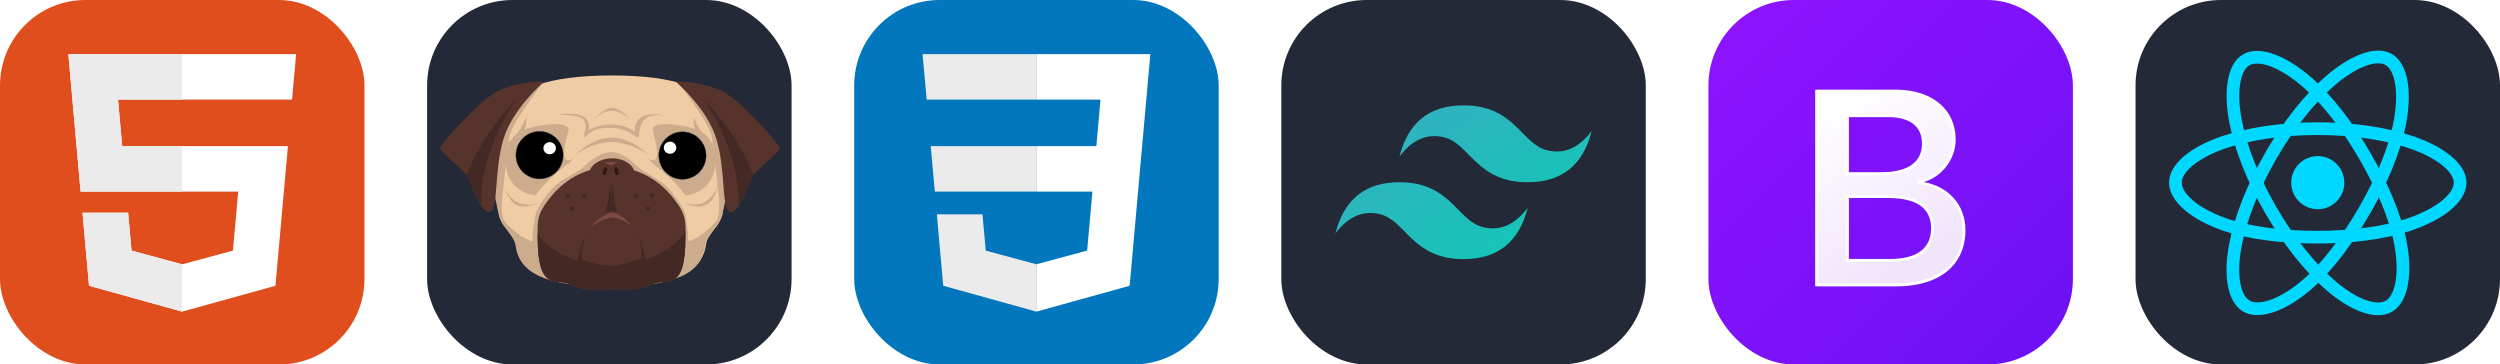 
  <svg width="329.25" height="48" viewBox="0 0 1756 256" fill="none" xmlns="http://www.w3.org/2000/svg" xmlns:xlink="http://www.w3.org/1999/xlink" version="1.1">
    
        <g transform="translate(0, 0)">
          <svg xmlns="http://www.w3.org/2000/svg" width="256" height="256" fill="none" viewBox="0 0 256 256"><rect width="256" height="256" fill="#E14E1D" rx="60"/><path fill="#fff" d="M48 38L56.61 134.593H167.32L163.605 176.023L127.959 185.661L92.38 176.037L90.001 149.435H57.939L62.524 200.716L127.951 218.888L193.461 200.716L202.244 102.655H85.824L82.901 69.945H205.041H205.139L208 38H48Z"/><path fill="#EBEBEB" d="M128 38H48L56.61 134.593H128V102.655H85.824L82.901 69.945H128V38Z"/><path fill="#EBEBEB" d="M128 185.647L127.959 185.661L92.38 176.037L90.001 149.435H57.939L62.524 200.716L127.951 218.888L128 218.874V185.647Z"/></svg>
        </g>
         
        <g transform="translate(300, 0)">
          <svg xmlns="http://www.w3.org/2000/svg" width="256" height="256" fill="none" viewBox="0 0 256 256"><rect width="256" height="256" fill="#242938" rx="60"/><path fill="#EFCCA3" d="M208.86 99.951C208.487 91.553 209.606 84.11 205.877 77.811C196.93 62.161 174.56 53 129.82 53V54.336H128.888H129.82V53C85.08 53 61.592 62.161 52.644 78.002C49.102 84.491 49.475 91.744 48.915 100.142C48.542 106.821 45.56 113.883 46.865 121.517C48.356 131.442 48.915 141.366 50.407 150.528C51.525 157.971 61.592 164.269 62.524 171.331C65.133 190.798 84.894 199.768 129.633 199.768V201.295H128.515H128.701H129.82V199.768C174.56 199.768 193.574 190.798 195.997 171.331C196.93 164.078 206.25 157.971 207.369 150.528C208.86 141.366 209.419 131.442 210.911 121.517C212.216 113.883 209.233 106.631 208.86 99.951V99.951Z"/><path fill="#CCAC8D" d="M129.074 106.822C137.09 107.012 142.682 112.166 147.902 116.937C154.054 122.472 164.493 126.289 168.781 131.06C173.068 135.832 178.661 140.603 180.711 148.046C182.762 155.49 183.321 165.033 183.321 167.514C183.321 169.995 184.626 169.422 188.354 167.514C197.116 163.124 206.809 151.291 206.809 151.291C205.691 158.734 196.184 165.414 195.252 172.476C193.015 191.943 174.559 201.295 128.888 201.295H128.701H129.82"/><path fill="#CCAC8D" d="M158.528 91.935C160.206 97.851 166.171 117.891 154.613 111.211C154.613 111.211 159.46 114.074 162.442 124.953C165.612 135.832 173.255 137.168 173.255 137.168C173.255 137.168 185.744 139.649 195.065 131.442C202.895 124.571 204.2 112.356 200.844 103.004C197.489 93.843 191.523 90.981 182.762 89.072C174 86.972 156.477 85.255 158.528 91.935V91.935Z"/><path fill="#fff" d="M176.424 110.639C178.792 110.639 180.711 108.673 180.711 106.249C180.711 103.824 178.792 101.859 176.424 101.859C174.056 101.859 172.136 103.824 172.136 106.249C172.136 108.673 174.056 110.639 176.424 110.639Z"/><path fill="#EFCCA3" d="M155.732 112.929C155.732 112.929 170.458 123.235 178.474 133.351C186.49 143.466 186.304 145.375 186.304 145.375L180.525 148.047C180.525 148.047 172.323 132.205 162.256 126.289C152.003 120.372 150.885 115.41 150.885 115.41L155.732 112.929Z"/><path fill="#CCAC8D" d="M129.633 106.822C121.617 107.012 115.652 112.166 110.246 116.937C104.094 122.472 93.282 126.289 88.995 131.06C84.707 135.832 78.928 140.603 76.878 148.046C74.827 155.49 74.081 165.033 74.081 167.514C74.081 169.995 74.454 170.186 69.048 167.514C60.287 163.315 50.593 151.291 50.593 151.291C51.712 158.734 61.219 165.414 62.151 172.476C64.761 191.943 83.216 201.295 128.888 201.295H129.074H129.82"/><path fill="#56332B" d="M172.882 139.076C163.934 127.816 149.58 117.319 129.633 117.319H129.447C109.5 117.319 95.146 127.816 86.198 139.076C76.878 150.718 77.623 155.299 77.623 166.369C77.623 206.448 91.418 194.997 100.552 199.959C109.873 204.731 119.567 203.204 129.447 203.204H129.633C139.7 203.204 149.207 204.54 158.528 199.769C167.662 194.997 181.457 206.83 181.457 166.75C181.643 155.681 182.203 150.718 172.882 139.076V139.076Z"/><path fill="#442823" d="M128.701 127.243C128.701 127.243 127.396 145.756 124.787 149.383L129.633 148.237L128.701 127.243Z"/><path fill="#442823" d="M130.006 127.243C130.006 127.243 131.311 145.756 133.921 149.383L129.074 148.237L130.006 127.243Z"/><path fill="#56332B" d="M114.347 122.853C112.483 118.464 119.194 111.402 129.82 111.211C140.446 111.211 147.156 118.273 145.292 122.853C143.428 127.434 136.717 128.77 129.82 128.961C123.109 128.77 116.211 127.434 114.347 122.853V122.853Z"/><path fill="#7F4A41" d="M130.192 152.818C133.362 152.818 138.954 155.108 143.987 158.734C139.14 153.199 133.362 149.382 130.192 149.382C126.837 149.382 119.753 153.581 114.72 159.689C119.94 155.49 126.651 152.818 130.192 152.818Z"/><path fill="#442823" d="M128.888 186.599C121.804 186.599 114.906 184.309 108.568 182.591C107.263 182.21 105.958 183.164 104.654 182.782C92.909 178.965 83.402 172.476 77.623 164.269C77.623 164.842 77.623 165.605 77.623 166.178C77.623 206.258 91.418 194.997 100.552 199.769C109.873 204.54 119.567 203.013 129.447 203.013H129.633C139.7 203.013 149.207 204.349 158.528 199.578C167.662 194.806 181.457 206.449 181.457 166.369C181.457 164.842 181.457 163.315 181.643 161.979C176.237 170.949 166.357 178.011 154.054 182.21C152.935 182.591 150.325 181.637 149.207 181.828C142.496 184.118 136.531 186.599 128.888 186.599V186.599Z"/><path fill="#442823" d="M111.178 165.033C111.178 165.033 106.518 179.347 109.687 185.645L105.399 183.737C105.399 183.737 108.568 169.232 111.178 165.033V165.033Z"/><path fill="#442823" d="M148.088 165.033C148.088 165.033 152.749 179.347 149.58 185.645L153.867 183.737C153.867 183.737 150.512 169.232 148.088 165.033Z"/><path fill="#CCAC8D" d="M99.248 91.935C97.57 97.851 91.605 117.891 103.162 111.211C103.162 111.211 98.316 114.074 95.333 124.953C92.35 135.832 84.521 137.168 84.521 137.168C84.521 137.168 72.031 139.649 62.71 131.442C54.881 124.571 53.576 112.356 56.931 103.004C60.287 93.653 66.252 90.981 75.013 89.072C83.775 86.972 101.112 85.255 99.248 91.935V91.935Z"/><path fill="#331712" d="M133.702 122.957C134.5 122.747 134.834 121.335 134.448 119.804C134.063 118.273 133.103 117.203 132.306 117.413C131.508 117.624 131.174 119.036 131.56 120.567C131.946 122.098 132.905 123.168 133.702 122.957Z"/><path fill="#331712" d="M124.121 122.929C124.907 123.179 125.916 122.157 126.373 120.647C126.831 119.137 126.564 117.71 125.778 117.46C124.991 117.21 123.982 118.232 123.525 119.742C123.067 121.252 123.334 122.679 124.121 122.929Z"/><path fill="#fff" d="M82.284 110.639C84.652 110.639 86.571 108.673 86.571 106.249C86.571 103.824 84.652 101.859 82.284 101.859C79.916 101.859 77.996 103.824 77.996 106.249C77.996 108.673 79.916 110.639 82.284 110.639Z"/><path fill="#7F4A41" d="M134.48 113.883C134.48 113.692 130.193 115.792 129.074 115.983C127.956 115.792 123.668 113.692 123.668 113.883C123.668 113.883 127.21 113.883 129.074 113.883C130.938 113.883 134.48 113.883 134.48 113.883Z"/><path fill="#EFCCA3" d="M101.857 112.929C101.857 112.929 87.131 123.235 79.115 133.351C71.099 143.466 71.285 145.375 71.285 145.375L77.064 148.047C77.064 148.047 85.266 132.205 95.333 126.289C105.399 120.372 106.704 115.41 106.704 115.41L101.857 112.929Z"/><path fill="#CCAC8D" d="M69.607 82.392C69.607 82.392 64.574 96.515 53.389 102.432C53.389 102.432 70.912 100.332 69.607 82.392Z"/><path fill="#CCAC8D" d="M187.236 82.392C187.236 82.392 192.269 96.515 203.454 102.432C203.454 102.432 185.931 100.332 187.236 82.392Z"/><path fill="#CCAC8D" d="M155.359 108.73C155.359 108.73 144.36 96.897 129.633 96.515C129.447 96.515 130.006 96.515 129.82 96.515C129.633 96.515 130.006 96.515 130.006 96.515C115.093 96.897 104.281 108.73 104.281 108.73C117.143 99.569 128.142 99.76 130.006 99.76C129.82 99.76 142.496 99.569 155.359 108.73V108.73Z"/><path fill="#CCAC8D" d="M142.496 83.919C142.496 83.919 136.904 75.903 129.447 75.712H129.633H129.82C124.227 75.903 116.957 83.919 116.957 83.919C123.295 77.621 129.82 77.811 129.82 77.811C129.82 77.811 135.971 77.621 142.496 83.919V83.919Z"/><path fill="#CCAC8D" d="M77.996 142.511C77.996 142.511 69.235 146.901 62.896 144.229H62.71C57.117 140.985 54.321 131.251 54.321 131.251C54.321 131.251 59.914 148.428 77.996 142.511V142.511Z"/><path fill="#CCAC8D" d="M180.152 142.511C180.152 142.511 188.914 146.901 195.252 144.229C202.708 140.985 203.827 131.251 203.827 131.251C203.827 131.251 198.234 148.428 180.152 142.511V142.511Z"/><path fill="#CCAC8D" d="M88.062 81.438C92.909 80.483 100.925 80.292 107.263 82.392C115.279 85.255 108.755 95.752 110.432 96.324C112.11 96.897 114.347 89.072 129.26 89.835C144.36 90.599 146.038 97.469 148.088 96.324C150.139 95.179 146.038 77.239 168.594 81.438C168.594 81.438 144.919 74.948 146.038 92.507C146.038 92.507 132.429 81.819 113.415 91.362C113.601 91.362 118.448 74.948 88.062 81.438V81.438Z"/><path fill="#CCAC8D" d="M170.645 81.438C171.018 81.438 171.204 81.628 171.39 81.628C171.577 81.628 171.204 81.438 170.645 81.438Z"/><path fill="#CCAC8D" d="M81.538 57.962C81.538 57.962 61.405 83.919 58.422 93.843C55.44 103.959 53.203 145.374 50.593 151.291L41.272 110.448L58.422 67.887L81.538 57.962Z"/><path fill="#CCAC8D" d="M176.237 57.962C176.237 57.962 196.37 83.919 199.353 93.843C202.336 103.959 204.573 145.374 207.182 151.291L216.503 110.448L199.353 67.887L176.237 57.962Z"/><path fill="#56332B" d="M175.305 57.962C175.305 57.962 196.929 76.475 203.267 97.851C209.606 119.227 206.996 145.183 211.843 148.428C218.74 153.009 226.569 125.716 229.179 122.853C233.28 118.273 246.889 106.631 247.821 104.531C248.753 102.432 220.231 70.559 207.741 64.26C192.642 57.008 174 56.435 175.305 57.962V57.962Z"/><path fill="#442823" d="M193.76 69.414C193.76 69.414 219.299 102.813 218.926 144.42L229.179 123.044C228.993 123.044 220.045 95.752 193.76 69.414Z"/><path fill="#56332B" d="M81.538 57.962C81.538 57.962 59.914 76.475 53.576 97.851C47.237 119.227 49.847 145.183 45.001 148.428C38.103 153.009 30.274 125.716 27.664 122.853C23.563 118.273 9.954 106.631 9.022 104.531C8.09 102.432 36.612 70.559 49.102 64.26C64.201 57.008 82.843 56.435 81.538 57.962Z"/><path fill="#442823" d="M63.083 69.414C63.083 69.414 37.544 102.813 37.917 144.42L27.85 123.044C27.85 123.044 36.798 95.752 63.083 69.414Z"/><path fill="#CCAC8D" d="M49.288 145.184C49.288 145.184 51.152 155.49 54.135 158.734C57.117 161.979 55.067 156.253 55.067 156.253C55.067 156.253 51.898 154.536 52.457 141.366C53.016 128.197 49.288 145.184 49.288 145.184V145.184Z"/><path fill="#CCAC8D" d="M208.301 145.184C208.301 145.184 206.437 155.49 203.454 158.734C200.471 161.979 202.522 156.253 202.522 156.253C202.522 156.253 205.691 154.536 205.132 141.366C204.572 128.197 208.301 145.184 208.301 145.184V145.184Z"/><path fill="#442823" d="M110.246 138.885C111.07 138.885 111.737 138.202 111.737 137.358C111.737 136.515 111.07 135.832 110.246 135.832C109.422 135.832 108.755 136.515 108.755 137.358C108.755 138.202 109.422 138.885 110.246 138.885Z"/><path fill="#442823" d="M101.671 148.046C102.494 148.046 103.162 147.363 103.162 146.52C103.162 145.676 102.494 144.993 101.671 144.993C100.847 144.993 100.179 145.676 100.179 146.52C100.179 147.363 100.847 148.046 101.671 148.046Z"/><path fill="#442823" d="M98.875 138.885C99.698 138.885 100.366 138.202 100.366 137.358C100.366 136.515 99.698 135.832 98.875 135.832C98.051 135.832 97.383 136.515 97.383 137.358C97.383 138.202 98.051 138.885 98.875 138.885Z"/><path fill="#442823" d="M146.597 138.885C147.421 138.885 148.089 138.202 148.089 137.358C148.089 136.515 147.421 135.832 146.597 135.832C145.774 135.832 145.106 136.515 145.106 137.358C145.106 138.202 145.774 138.885 146.597 138.885Z"/><path fill="#442823" d="M155.172 148.046C155.996 148.046 156.664 147.363 156.664 146.52C156.664 145.676 155.996 144.993 155.172 144.993C154.349 144.993 153.681 145.676 153.681 146.52C153.681 147.363 154.349 148.046 155.172 148.046Z"/><path fill="#442823" d="M157.969 138.885C158.792 138.885 159.46 138.202 159.46 137.358C159.46 136.515 158.792 135.832 157.969 135.832C157.145 135.832 156.477 136.515 156.477 137.358C156.477 138.202 157.145 138.885 157.969 138.885Z"/><path fill="#000" stroke="#242938" stroke-opacity=".8" stroke-width=".32" d="M78.973 125.637C88.138 125.637 95.569 118.173 95.569 108.965C95.569 99.757 88.138 92.293 78.973 92.293C69.808 92.293 62.377 99.757 62.377 108.965C62.377 118.173 69.808 125.637 78.973 125.637Z"/><path fill="#fff" d="M86.083 108.355C88.505 108.355 90.469 106.451 90.469 104.102C90.469 101.753 88.505 99.849 86.083 99.849C83.661 99.849 81.697 101.753 81.697 104.102C81.697 106.451 83.661 108.355 86.083 108.355Z"/><path fill="#000" stroke="#242938" stroke-opacity=".8" stroke-width=".32" d="M179.354 125.931C188.519 125.931 195.949 118.467 195.949 109.259C195.949 100.051 188.519 92.587 179.354 92.587C170.188 92.587 162.758 100.051 162.758 109.259C162.758 118.467 170.188 125.931 179.354 125.931Z"/><path fill="#fff" d="M170.061 105.66C171.646 105.66 172.932 104.406 172.932 102.859C172.932 101.312 171.646 100.058 170.061 100.058C168.475 100.058 167.19 101.312 167.19 102.859C167.19 104.406 168.475 105.66 170.061 105.66Z"/><path fill="#fff" d="M170.632 108.014C173.054 108.014 175.018 106.109 175.018 103.76C175.018 101.412 173.054 99.507 170.632 99.507C168.21 99.507 166.246 101.412 166.246 103.76C166.246 106.109 168.21 108.014 170.632 108.014Z"/></svg>
        </g>
         
        <g transform="translate(600, 0)">
          <svg width="256" height="256" viewBox="0 0 256 256" fill="none" xmlns="http://www.w3.org/2000/svg">
<rect width="256" height="256" rx="60" fill="#0277BD"/>
<path d="M53.753 102.651L56.615 134.593H128.096V102.651H53.753Z" fill="#EBEBEB"/>
<path d="M128.095 38H127.985H48L50.904 69.942H128.095V38Z" fill="#EBEBEB"/>
<path d="M128.095 218.841V185.608L127.955 185.645L92.381 176.04L90.107 150.564H72.821H58.042L62.517 200.718L127.948 218.882L128.095 218.841Z" fill="#EBEBEB"/>
<path d="M167.318 134.593L163.61 176.019L127.985 185.635V218.866L193.468 200.718L193.948 195.321L201.454 111.229L202.233 102.651L208 38H127.985V69.942H172.994L170.088 102.651H127.985V134.593H167.318Z" fill="white"/>
</svg>

        </g>
         
        <g transform="translate(900, 0)">
          <svg xmlns="http://www.w3.org/2000/svg" width="256" height="256" fill="none" viewBox="0 0 256 256"><rect width="256" height="256" fill="#242938" rx="60"/><path fill="url(#paint0_linear_2_119)" fill-rule="evenodd" d="M83 110C88.999 86.001 104.001 74 128 74C164 74 168.5 101 186.5 105.5C198.501 108.501 209 104.001 218 92C212.001 115.999 196.999 128 173 128C137 128 132.5 101 114.5 96.5C102.499 93.499 92 97.999 83 110ZM38 164C43.999 140.001 59.001 128 83 128C119 128 123.5 155 141.5 159.5C153.501 162.501 164 158.001 173 146C167.001 169.999 151.999 182 128 182C92 182 87.5 155 69.5 150.5C57.499 147.499 47 151.999 38 164Z" clip-rule="evenodd"/><defs><linearGradient id="paint0_linear_2_119" x1="86.5" x2="163.5" y1="74" y2="185.5" gradientUnits="userSpaceOnUse"><stop stop-color="#32B1C1"/><stop offset="1" stop-color="#14C6B7"/></linearGradient></defs></svg>
        </g>
         
        <g transform="translate(1200, 0)">
          <svg xmlns="http://www.w3.org/2000/svg" width="256" height="256" fill="none" viewBox="0 0 256 256"><rect width="256" height="256" fill="url(#paint0_linear_158_100)" rx="60"/><g filter="url(#filter0_d_158_100)"><path fill="url(#paint1_linear_158_100)" d="M131.97 196.157C161.646 196.157 179.529 181.626 179.529 157.66C179.529 139.543 166.77 126.428 147.823 124.351V123.597C161.743 121.332 172.666 108.405 172.666 93.969C172.666 73.399 156.427 60 131.68 60H76V196.157H131.97ZM97.653 77.267H126.46C142.12 77.267 151.013 84.25 151.013 96.894C151.013 110.387 140.67 117.935 121.917 117.935H97.653V77.267V77.267ZM97.653 178.89V134.071H126.266C146.76 134.071 157.393 141.619 157.393 156.339C157.393 171.058 147.05 178.89 127.523 178.89H97.653V178.89Z"/><path stroke="#fff" stroke-width="2" d="M131.97 196.157C161.646 196.157 179.529 181.626 179.529 157.66C179.529 139.543 166.77 126.428 147.823 124.351V123.597C161.743 121.332 172.666 108.405 172.666 93.969C172.666 73.399 156.427 60 131.68 60H76V196.157H131.97ZM97.653 77.267H126.46C142.12 77.267 151.013 84.25 151.013 96.894C151.013 110.387 140.67 117.935 121.917 117.935H97.653V77.267V77.267ZM97.653 178.89V134.071H126.266C146.76 134.071 157.393 141.619 157.393 156.339C157.393 171.058 147.05 178.89 127.523 178.89H97.653V178.89Z"/></g><defs><filter id="filter0_d_158_100" width="137.529" height="170.157" x="59" y="47" color-interpolation-filters="sRGB" filterUnits="userSpaceOnUse"><feFlood flood-opacity="0" result="BackgroundImageFix"/><feColorMatrix in="SourceAlpha" result="hardAlpha" type="matrix" values="0 0 0 0 0 0 0 0 0 0 0 0 0 0 0 0 0 0 127 0"/><feOffset dy="4"/><feGaussianBlur stdDeviation="8"/><feColorMatrix type="matrix" values="0 0 0 0 0 0 0 0 0 0 0 0 0 0 0 0 0 0 0.15 0"/><feBlend in2="BackgroundImageFix" mode="normal" result="effect1_dropShadow_158_100"/><feBlend in="SourceGraphic" in2="effect1_dropShadow_158_100" mode="normal" result="shape"/></filter><linearGradient id="paint0_linear_158_100" x1="0" x2="256" y1="0" y2="256" gradientUnits="userSpaceOnUse"><stop stop-color="#9013FE"/><stop offset="1" stop-color="#6B11F4"/></linearGradient><linearGradient id="paint1_linear_158_100" x1="85.793" x2="148.541" y1="68.962" y2="175.084" gradientUnits="userSpaceOnUse"><stop stop-color="#fff"/><stop offset="1" stop-color="#F1E5FC"/></linearGradient></defs></svg>
        </g>
         
        <g transform="translate(1500, 0)">
          <svg xmlns="http://www.w3.org/2000/svg" width="256" height="256" fill="none" viewBox="0 0 256 256"><rect width="256" height="256" fill="#242938" rx="60"/><path fill="#00D8FF" d="M128.001 146.951C138.305 146.951 146.657 138.598 146.657 128.295C146.657 117.992 138.305 109.639 128.001 109.639C117.698 109.639 109.345 117.992 109.345 128.295C109.345 138.598 117.698 146.951 128.001 146.951Z"/><path fill-rule="evenodd" stroke="#00D8FF" stroke-width="8.911" d="M128.002 90.363C153.05 90.363 176.319 93.957 193.864 99.998C215.003 107.275 228 118.306 228 128.295C228 138.704 214.226 150.423 191.525 157.944C174.363 163.63 151.779 166.598 128.002 166.598C103.624 166.598 80.539 163.812 63.183 157.881C41.225 150.376 28 138.506 28 128.295C28 118.387 40.41 107.441 61.252 100.175C78.862 94.035 102.705 90.363 127.998 90.363H128.002Z" clip-rule="evenodd"/><path fill-rule="evenodd" stroke="#00D8FF" stroke-width="8.911" d="M94.981 109.438C107.495 87.74 122.232 69.378 136.23 57.197C153.094 42.521 169.144 36.773 177.796 41.762C186.813 46.962 190.084 64.75 185.259 88.171C181.614 105.879 172.9 126.925 161.021 147.523C148.842 168.641 134.897 187.247 121.09 199.315C103.619 214.587 86.728 220.114 77.883 215.013C69.3 210.067 66.018 193.846 70.136 172.161C73.615 153.838 82.345 131.349 94.977 109.438L94.981 109.438Z" clip-rule="evenodd"/><path fill-rule="evenodd" stroke="#00D8FF" stroke-width="8.911" d="M95.012 147.578C82.463 125.904 73.919 103.962 70.353 85.752C66.06 63.811 69.095 47.035 77.74 42.032C86.749 36.816 103.792 42.866 121.674 58.744C135.194 70.748 149.077 88.805 160.99 109.383C173.204 130.481 182.358 151.856 185.919 169.844C190.425 192.608 186.778 210.001 177.941 215.116C169.367 220.08 153.676 214.825 136.945 200.427C122.809 188.263 107.685 169.468 95.012 147.578Z" clip-rule="evenodd"/></svg>
        </g>
        
  </svg>
  